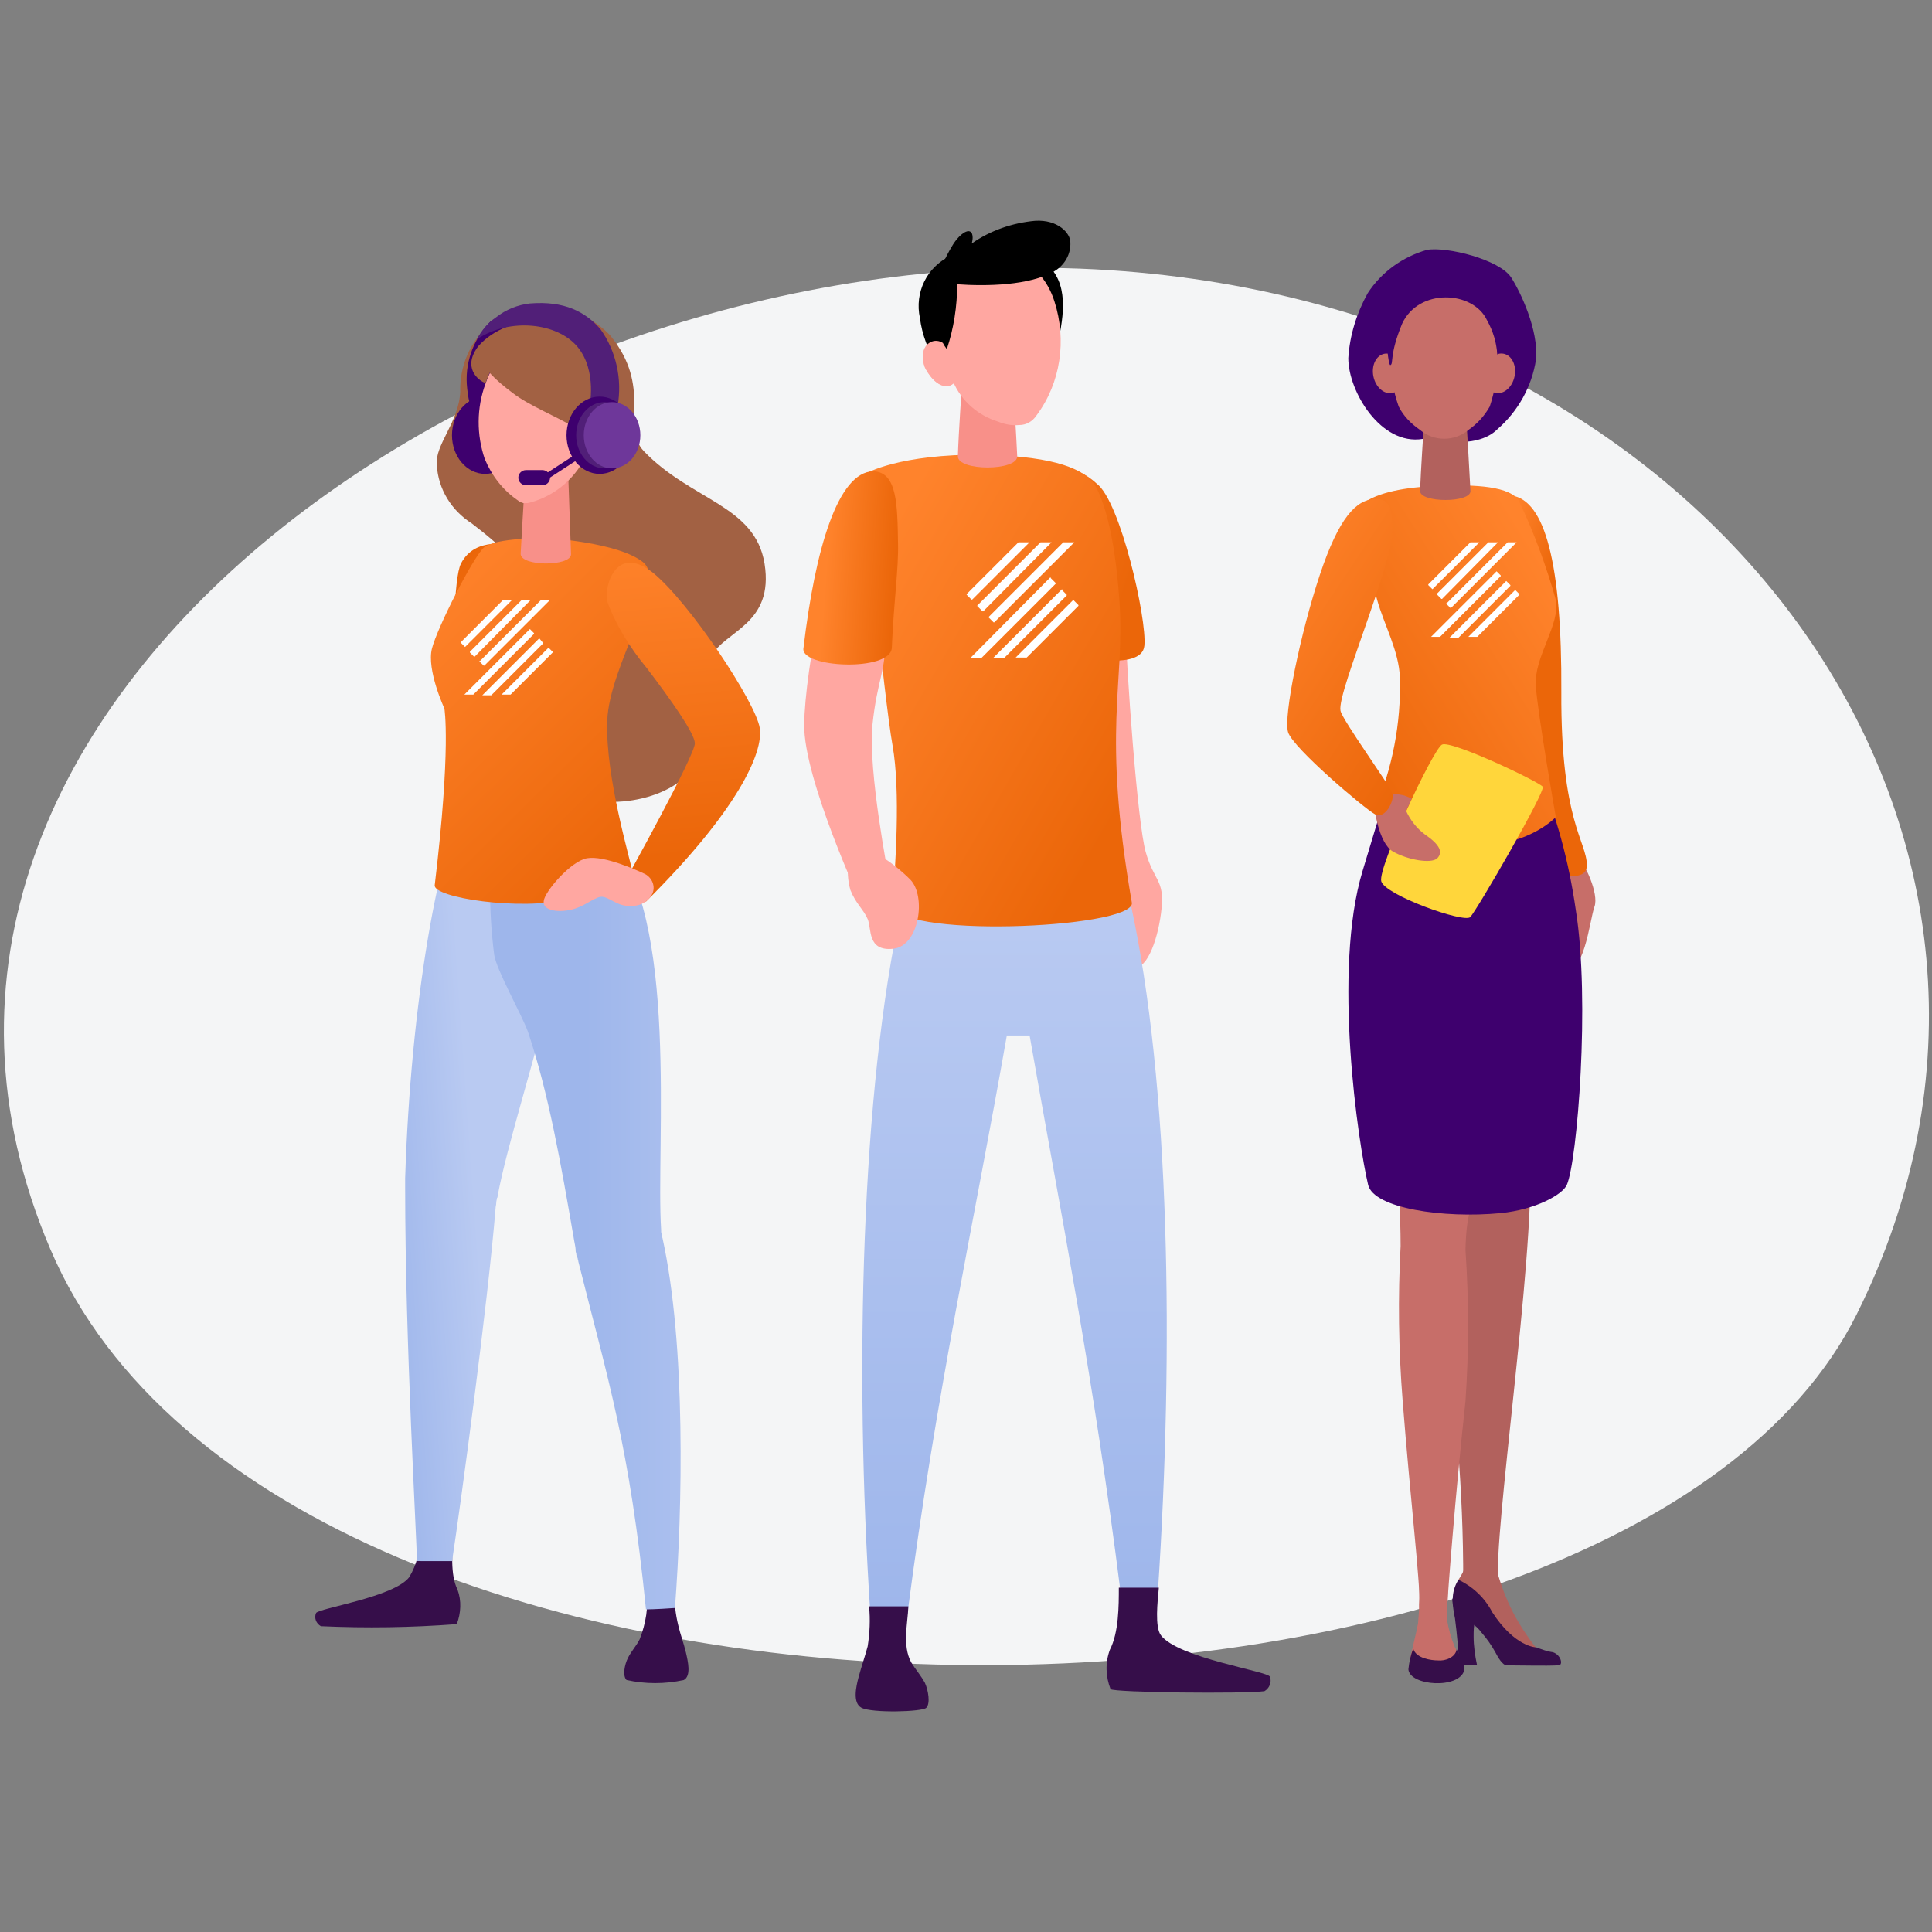 <svg xmlns="http://www.w3.org/2000/svg" xmlns:xlink="http://www.w3.org/1999/xlink" id="Calque_1" x="0px" y="0px" viewBox="0 0 280 280" style="enable-background:new 0 0 280 280;" xml:space="preserve"><rect x="0" y="0" width="280" height="280" fill="#808080" stroke="none"/><style type="text/css">	.st0{fill:#F4F5F6;}	.st1{fill:#360E4A;}	.st2{fill:#A26143;}	.st3{fill:#3E006E;}	.st4{fill:#1769AF;}	.st5{fill:url(#Union_17_00000086694227929488499020000011414428872561030822_);}	.st6{fill:url(#Union_18_00000136387187546429365270000012452456430266396295_);}	.st7{fill:url(#Tracé_22303_00000119834648748260008900000000453298026155703213_);}	.st8{fill:url(#Tracé_22302_00000152973957153864081070000005000737189832270769_);}	.st9{fill:#F89089;}	.st10{fill:#FFBCB5;}	.st11{fill:#FFA7A1;}	.st12{fill:url(#Tracé_22304_00000136388104263550556490000004987354355742471611_);}	.st13{fill:#511F78;}	.st14{fill:#6E379A;}	.st15{fill:#C76E69;}	.st16{fill:#B2615D;}	.st17{fill:url(#Tracé_22287_00000049179535727190707860000004452817262392497804_);}	.st18{fill:url(#Tracé_22285_00000176002937193317599510000016284697489380176564_);}	.st19{fill:#FFD63B;}	.st20{fill:url(#Tracé_22286_00000044179373075173830170000015664135006287494822_);}	.st21{fill:url(#Tracé_26_00000086688996073264724340000006816103478614323585_);}	.st22{fill:url(#Tracé_22295_00000038391195390100367620000009013566533909346457_);}	.st23{fill:url(#Tracé_22292_00000157307290291982449870000001555882289067285427_);}	.st24{fill:url(#Tracé_22300_00000048472751641433590400000014437731104915132561_);}	.st25{fill:#FFFFFF;}</style><g id="Groupe_18468" transform="translate(-585.421 -223)">	<path id="Trac&#xE9;_8130" class="st0" d="M592.7,404c-34-79.7,67.8-148.6,155.5-141.7c87.7,6.8,140.4,82.8,106.3,151.2  S626.6,483.7,592.7,404z"></path>	<g id="Groupe_12466_00000039127321459822853940000017497776927515567011_" transform="translate(-7.263 5.328)">		<g id="Groupe_9428_00000156582795232192106440000010893328307800706447_" transform="translate(606.488 225.151)">			<path id="Trac&#xE9;_22308_00000127035991593623273410000001468829091211721131_" class="st1" d="M83.9,223c0,1.7,0.2,3.5,0.6,5.1    c0.3,1.3,0.8,2.6,1.1,3.9s0.8,3.4-0.3,4c-2.7,0.6-5.6,0.6-8.3,0c-0.6-0.6-0.3-2.2,0.2-3.2c0.5-1,1.2-1.7,1.7-2.7    c0.9-2.3,1.3-4.7,1-7.2L83.9,223z"></path>			<path id="Trac&#xE9;_22307_00000066479127368800462870000003355607185351626941_" class="st1" d="M47.1,215c0,2.2-0.5,4.3-1.6,6.1    c-2.2,2.9-13.2,4.5-13.5,5.2c-0.3,0.7,0,1.5,0.7,1.9c6.6,0.3,13.1,0.2,19.7-0.3c0.6-1.6,0.7-3.4,0.1-5c-1.1-2.2-0.7-5.6-0.7-8    L47.1,215z"></path>			<path id="Trac&#xE9;_22305_00000135668624146379323050000006663140406122902179_" class="st2" d="M66.3,37c3.1,0.4,6.1,1.8,8.3,4.1    c6.2,7.5,1.6,13.3,4.9,16.8c6.9,7.2,16.1,7.8,17.5,16.3c1.4,8.8-5.7,9.7-7.7,13.4c-2,3.8,1.5,10.6-2.9,16.5    c-3.6,4.8-14.2,6.5-20.3,2.1c-6.1-4.4-7.3-11.9-3.4-25.6c1.4-4.7-4.1-9.1-8.1-12.2c-3-1.9-4.9-5-5.1-8.5    c-0.3-2.9,3.2-6.2,3.4-10.6c-0.1-3.7,1.4-7.2,4.1-9.6C59.5,37.6,62.9,36.6,66.3,37z"></path>							<ellipse id="Ellipse_421_00000165948545959203176420000010445018223565884563_" class="st3" cx="56.5" cy="55.6" rx="4.8" ry="5.6"></ellipse>			<path id="Trac&#xE9;_22313_00000056396499340082940090000001246614381298831269_" class="st3" d="M57.2,39.2c2-1.9,6.3,6.5,6.3,9.6    c0.2,2.8-1.9,5.3-4.8,5.6c-2.6,0-4.4-1.2-4.8-5.6C53.5,45.3,54.7,41.8,57.2,39.2z"></path>			<g id="Groupe_9422_00000010280399100164574500000000513916547612513934_" transform="translate(21.815 47.164)">				<path id="Trac&#xE9;_174" class="st4" d="M42.3,179.7"></path>									<linearGradient id="Union_17_00000073695638415904416340000012832521904816364706_" gradientUnits="userSpaceOnUse" x1="-166.401" y1="363.71" x2="-167.197" y2="363.45" gradientTransform="matrix(15.471 0 0 -71.336 2607.265 26059.047)">					<stop offset="0" style="stop-color:#B9CAF2"></stop>					<stop offset="1" style="stop-color:#9EB6EB"></stop>				</linearGradient>				<path id="Union_17" style="fill:url(#Union_17_00000073695638415904416340000012832521904816364706_);" d="M24.8,171.6     c0-3.2-1.7-31.3-1.7-54.1c0,0,0-0.1,0-0.2c0-0.4,0-0.8,0-1.2l0,0c0.8-25.3,4.9-48.8,9.3-55.9c2.1-3.4,13.4-1.8,13.4-1.8     c6.8,11.2-6.6,45.6-9.3,60.3c0,0.1,0,0.2-0.1,0.3c0,0.2-0.1,0.4-0.1,0.7s-0.1,0.5-0.1,0.8l0,0c-1.1,13.6-5,42.5-6.3,51.1     c-0.1,0-1.1,0-2.3,0c-0.8,0-1.6,0-2.1,0C25.2,171.6,24.9,171.6,24.8,171.6z"></path>									<linearGradient id="Union_18_00000093885834386309089220000011634426806941941393_" gradientUnits="userSpaceOnUse" x1="-165.608" y1="363.675" x2="-167.262" y2="363.675" gradientTransform="matrix(17.401 0 0 -71.616 2959.778 26166.338)">					<stop offset="0" style="stop-color:#B9CAF2"></stop>					<stop offset="1" style="stop-color:#9EB6EB"></stop>				</linearGradient>				<path id="Union_18" style="fill:url(#Union_18_00000093885834386309089220000011634426806941941393_);" d="M48.2,128.2     c0-0.2-0.1-0.3-0.1-0.5c-0.1-0.2-0.2-0.4-0.2-0.6h0c0,0,0-0.1,0-0.1c-0.1-0.2-0.1-0.4-0.1-0.6c0-0.3-0.2-1.1-0.3-1.8     c-1.8-10.4-3.6-20.8-6.6-29.7c-0.9-2.5-4.6-9-4.9-11.2c-0.8-6.3-0.8-12.7,0-19c0,0,13.6-1,16.6,2.2c10.3,11,6.8,44.6,7.6,56.7     c0,0,0,0.1,0,0.1s0,0.1,0,0.2c0.1,0.4,0.1,0.7,0.2,0.9c3.4,15.5,2.9,39.2,1.8,53.6c-2.8,0.2-4.2,0.2-4.2,0.2     C55.6,154.8,52.5,145.4,48.2,128.2z"></path>			</g>							<linearGradient id="Trac&#xE9;_22303_00000008136857221570997830000007787617005871600551_" gradientUnits="userSpaceOnUse" x1="-161.659" y1="399.519" x2="-161.659" y2="397.926" gradientTransform="matrix(16.567 -19.058 -15.806 -13.74 9037.184 2492.773)">				<stop offset="0" style="stop-color:#EB6609"></stop>				<stop offset="1" style="stop-color:#FF832C"></stop>			</linearGradient>							<path id="Trac&#xE9;_22303_00000129922878931737638400000000779647254140952963_" style="fill:url(#Trac&#xE9;_22303_00000008136857221570997830000007787617005871600551_);" d="    M53,74.2c-2.1,4.1-0.6,41.8-1.3,43.2l4.8,3.4c5.2-6.4,5.7-39.2,5.7-39.2l-1.9-10C60.3,71.6,55.1,70.1,53,74.2z"></path>							<linearGradient id="Trac&#xE9;_22302_00000015346243279467822170000010482700708607430075_" gradientUnits="userSpaceOnUse" x1="-146.464" y1="404.989" x2="-147.41" y2="406.59" gradientTransform="matrix(19.83 0 0 -33.26 2977.482 13591.98)">				<stop offset="0" style="stop-color:#EB6609"></stop>				<stop offset="1" style="stop-color:#FF832C"></stop>			</linearGradient>							<path id="Trac&#xE9;_22302_00000146479297276343022230000002051781613386913956_" style="fill:url(#Trac&#xE9;_22302_00000015346243279467822170000010482700708607430075_);" d="    M56.3,71.9c-1.6,1.5-6.7,11.5-7.5,14.6s1.8,8.7,1.8,8.7s1,5.6-1.4,25.6c-0.3,1.8,12.4,3.8,19.6,2c7.2-1.8,9.4-2.2,9.1-3.7    c-0.2-1.5-4-13.9-3.7-22.1c0.3-8.2,8.8-20.1,5.2-23s-13.9-3.5-13.9-3.5S57.9,70.4,56.3,71.9z"></path>			<g id="Groupe_9421_00000136399911277010063850000012224101484185745060_" transform="translate(28.754 1.844)">				<path id="Trac&#xE9;_351_00000066517454201758706780000004251873419232428435_" class="st9" d="M40.2,71c-0.1-2.8-0.4-11.3-0.4-11.3     l-6.4,2.6c0,0-0.4,6.6-0.5,8.6C32.8,72.8,40.2,72.8,40.2,71z"></path>				<path id="Trac&#xE9;_353_00000010307311752066606820000010168515237689033624_" class="st10" d="M46.3,55.6     c-0.3,0.7-1.8,3.2-3.5,2.6c-1.8-0.5-1.2-2.8-0.8-3.8c0.3-0.9,1.3-2.6,2.8-2.5C46,51.9,47.1,53.4,46.3,55.6z"></path>				<path id="Trac&#xE9;_354_00000119823547598557259110000013607494328862159031_" class="st11" d="M43.4,44.9c1,3.8,0.7,7.7-0.8,11.3     c-1.5,3.6-4.6,6.3-8.3,7.3c-0.3,0.1-0.6,0.1-1,0.1c-0.3-0.1-0.6-0.2-0.8-0.4c-2.2-1.5-3.8-3.6-4.8-6c-1.2-3.5-1.2-7.4,0.1-10.9     c0.5-1.5,1.3-3,2.4-4.2c2-2.1,5-3,7.9-2.2C40.6,40.5,42.7,42.4,43.4,44.9z"></path>				<path id="Trac&#xE9;_356_00000004507773490644871090000015317225195089470113_" class="st2" d="M26.8,40.8c-2.4,3.1-0.1,5,1,5.4     l0.6-1.5c1,1.1,2.1,2,3.3,2.9c2.3,1.8,6.3,3.4,8.8,4.9c2.6,1.3,4.6,3.7,5.4,6.5c1.4-3.4,1.9-7,1.6-10.7     c-0.6-3.6-2.7-6.7-5.7-8.7c-1.9-1.1-4-1.9-6.2-2.2C32.3,37.1,29,38.4,26.8,40.8z"></path>			</g>							<linearGradient id="Trac&#xE9;_22304_00000072263343936287435410000010156759054232235663_" gradientUnits="userSpaceOnUse" x1="-156.192" y1="401.47" x2="-155.746" y2="403.152" gradientTransform="matrix(15.664 -8.32 -13.178 -24.81 7825.954 8777.179)">				<stop offset="0" style="stop-color:#EB6609"></stop>				<stop offset="1" style="stop-color:#FF832C"></stop>			</linearGradient>							<path id="Trac&#xE9;_22304_00000127760293258974411940000001132578046511770778_" style="fill:url(#Trac&#xE9;_22304_00000072263343936287435410000010156759054232235663_);" d="    M74.2,79.7c-0.5-1.9,1.1-8.5,6.6-4.2c5.4,4.4,14.9,18.8,15.5,22.5c0.6,3.6-3.3,12.1-16.5,25.2l-3.1-2.8c0,0,10.4-18.7,10.2-20.2    c-0.1-1.5-3.5-6.3-7-10.9C77.5,86.4,75.5,83.2,74.2,79.7z"></path>			<path id="Trac&#xE9;_22309_00000145028482456415064330000011679672776770031759_" class="st11" d="M79.7,119.2    c-1.3-0.6-5.9-2.7-8.4-2.3c-2.4,0.4-6.2,4.9-6.3,6.2c-0.2,1.3,1.8,1.7,3.8,1.3s3.3-1.7,4.4-1.9c1.1-0.2,2.5,1.5,4.4,1.3    c1.2,0.1,2.4-0.5,3-1.5C81.3,121.2,80.8,119.8,79.7,119.2z"></path>			<path id="Trac&#xE9;_22312_00000149346853232760535540000000853496545926869918_" class="st13" d="M71.6,51.6c0,0,1.2-5.3-1.7-8.8    c-2.9-3.5-9.8-4.3-14.6-1.1c0.7-1.3,1.6-2.4,2.8-3.2c1.4-1.1,3.1-1.8,4.9-2c5-0.4,8,1.2,10.2,3.7c2.3,3.2,3.2,7.3,2.5,11.2    C74.9,54.7,71.6,51.6,71.6,51.6z"></path>							<ellipse id="Ellipse_418_00000134229778682711817160000002599486572540126625_" class="st3" cx="73.1" cy="55.6" rx="4.8" ry="5.6"></ellipse>							<ellipse id="Ellipse_419_00000170276877232829011530000007806728849991263379_" class="st13" cx="73.8" cy="55.6" rx="4.1" ry="4.8"></ellipse>							<ellipse id="Ellipse_420_00000067950771451173785530000005039333072414497952_" class="st14" cx="74.9" cy="55.6" rx="4.1" ry="4.8"></ellipse>			<g id="Groupe_9423_00000075143199333655155070000010904118692753827245_" transform="translate(33.016 13.649)">				<path id="Rectangle_3029_00000064343070710161271970000010155933541726650537_" class="st3" d="M29.4,47h2.4     c0.6,0,1.1,0.5,1.1,1.1l0,0c0,0.6-0.5,1.1-1.1,1.1h-2.4c-0.6,0-1.1-0.5-1.1-1.1l0,0C28.3,47.5,28.8,47,29.4,47z"></path>									<rect id="Rectangle_3030_00000071551148315488485220000014592021296987571599_" x="30.7" y="46.3" transform="matrix(0.839 -0.545 0.545 0.839 -19.918 26.194)" class="st3" width="7.1" height="0.8"></rect>			</g>		</g>		<g id="Groupe_9426_00000145744114690767777440000005144098015161341834_" transform="translate(709.463 220.285)">			<path id="Trac&#xE9;_22291_00000083081341451226108070000011428762410707065763_" class="st15" d="M114.3,128.8    c0.7-1.9-1.5-6.5-2.4-7.1s-1.9,0.6-2.4,2.2s-0.6,3-0.9,3.9c-0.3,0.9-2.3,8.8,0.9,10.2C112.8,139.4,113.6,130.7,114.3,128.8z"></path>			<g id="Groupe_9416_00000029010287157050723470000003138905594444310919_" transform="translate(13.978 74.187)">				<path id="Trac&#xE9;_126_00000173123610794948340180000003873524707791953286_" class="st16" d="M78.9,89.6c0.4-2.6,0.7-4.9,1.1-6.5     c1.4-5.2,4.6-5.7,6.3-5.6C91,77.8,91,85.1,91,91.4c0.6,14.6-5.4,54.7-4.6,61.1h-5.1C81.4,124.3,76,106.8,78.9,89.6z"></path>			</g>			<g id="Groupe_9415_00000002385577523279629120000002952784771962589102_" transform="translate(10.209 76.063)">				<path id="Trac&#xE9;_126-2_00000070821346785634332480000012027933256834937753_" class="st15" d="M76.1,90.7     c0.4-2.6,0.7-4.9,1.1-6.5c1.4-5.2,4.6-5.7,6.3-5.6c4.8,0.4,4.8,7.6,4.8,13.9c0.1,3.1-2.7,0.1-2.9,10c0.5,7.3,0.5,14.6,0,21.9     c-1.5,13.7-2.6,28.5-2.6,29.1c0,0-4.4,4.4-4.1,0c0.2-2.3-1.3-15-2.4-29.1c-0.6-7.5-0.7-15-0.3-22.5C76,97,75.6,94.2,76.1,90.7z"></path>			</g>							<linearGradient id="Trac&#xE9;_22287_00000071521985253559443930000010231973083992438160_" gradientUnits="userSpaceOnUse" x1="-230.731" y1="411.292" x2="-231.075" y2="411.848" gradientTransform="matrix(8.369 0 0 -34.711 2036.037 14366.102)">				<stop offset="0" style="stop-color:#EB6609"></stop>				<stop offset="1" style="stop-color:#FF832C"></stop>			</linearGradient>							<path id="Trac&#xE9;_22287_00000073002204490260834750000013602663640136739252_" style="fill:url(#Trac&#xE9;_22287_00000071521985253559443930000010231973083992438160_);" d="    M101.4,73c0,0-3.9-4.5,0.9-3.8c4.8,0.7,7.3,9.7,7.2,28.5c-0.1,18.8,3.7,21.6,3.7,25.1s-8.2,0-8.2,0l-2.8-25.1L101.4,73z"></path>			<path id="Trac&#xE9;_22288_00000167356840651490460500000006671969696887264657_" class="st3" d="M86.3,104.9c0,0-1.2,4.2-5.6,18.7    s-0.6,39.6,0.8,45.5c0.8,3.4,10.9,4.9,19.2,4.1c5.1-0.5,9-2.7,9.6-4.1c1.5-3.4,3.4-26.7,1.3-39.8c-1-7-2.8-13.8-5.6-20.3    L86.3,104.9z"></path>							<linearGradient id="Trac&#xE9;_22285_00000090265897219189733670000014617736633963391651_" gradientUnits="userSpaceOnUse" x1="-246.659" y1="409.8" x2="-245.505" y2="411.125" gradientTransform="matrix(17.8 0 0 -32.674 4473.838 13506.983)">				<stop offset="0" style="stop-color:#EB6609"></stop>				<stop offset="1" style="stop-color:#FF832C"></stop>			</linearGradient>							<path id="Trac&#xE9;_22285_00000041280752172340728510000012431552991326485920_" style="fill:url(#Trac&#xE9;_22285_00000090265897219189733670000014617736633963391651_);" d="    M92.2,67.8c-4.4,0.1-8.6,0.7-11.1,2.3c-1.6,1-0.3,7,1.7,14.2c1,3.6,3.2,7.5,3.3,11.3c0.2,6.6-1.1,13.2-3.7,19.3    c0,0,3.7,3.7,12.7,4.8s13.6-3.9,13.6-3.9s-2.6-14.8-2.9-19c-0.3-4.2,3.6-8.9,2.9-12.5c-1.4-4.9-3.1-9.6-5.3-14.2    C102.3,67.8,96.7,67.6,92.2,67.8z"></path>			<g id="Groupe_9414_00000089533024919048161920000005217799164951434680_" transform="translate(5.628 0)">				<path id="Trac&#xE9;_447_00000009568955985431623310000012374891567712276141_" class="st3" d="M84.4,33.6c-3.5,1-6.6,3.2-8.6,6.3     c-1.6,2.9-2.6,6.1-2.8,9.4c0,4.8,4.7,12.7,10.8,11.7c0.9-0.1,7.6,1.8,10.8-1.4c3-2.6,5-6.2,5.6-10.1c0.4-4.3-2.3-9.9-3.6-11.9     C94.9,35,87.3,33.1,84.4,33.6z"></path>				<path id="Trac&#xE9;_448_00000117646429139465229330000007906287929896800664_" class="st16" d="M83.4,68.5c0.1-2.8,0.5-8.8,0.5-8.8     h6.3c0,0,0.4,6.7,0.5,8.8C90.9,70.3,83.3,70.3,83.4,68.5z"></path>									<ellipse id="Ellipse_16_00000019639107885431078560000004772193917632411288_" transform="matrix(0.203 -0.979 0.979 0.203 25.254 133.948)" class="st15" cx="94.9" cy="51.5" rx="2.9" ry="2.2"></ellipse>									<ellipse id="Ellipse_17_00000065758898645683802030000005821527402710263970_" transform="matrix(0.979 -0.203 0.203 0.979 -8.806 17.078)" class="st15" cx="78.8" cy="51.5" rx="2.2" ry="2.9"></ellipse>				<path id="Trac&#xE9;_450_00000170992241941551318170000008797984025914533026_" class="st15" d="M93,41.5c-1.9-3.4-6.2-4.6-9.6-2.7     c-1.1,0.6-2,1.6-2.7,2.7c-2,4.7-2.1,10-0.4,14.8c0.7,1.4,1.8,2.5,3.1,3.4c2,1.7,5,1.7,7,0c1.3-0.9,2.3-2,3.1-3.4     C95.1,51.5,95,46.2,93,41.5z"></path>				<path id="Trac&#xE9;_452_00000005260168916030622650000005905681642259793806_" class="st3" d="M78.6,44.3c-0.2,2.2,0.2,6.1,0.5,6     c0.5-0.2-0.2-1.4,1.7-6c2.4-5.2,10.3-4.8,12.3-0.5c0.9,1.6,1.4,3.3,1.5,5.1C94.8,46.7,95,40,92,37.9c-1.4-1-3.2-1.5-4.9-1.4     c-2.7,0-5.2,1.2-6.8,3.3C79.3,41.1,78.7,42.6,78.6,44.3z"></path>			</g>			<g id="Groupe_9417_00000182509050514713049110000018147678150281505421_" transform="translate(11.037 120.927)">				<path id="Trac&#xE9;_234_00000152237847129991386750000004414340154202773897_" class="st15" d="M77.8,105.1     c0.2,2.2,0.1,4.4-0.1,6.6c-0.2,1.2-1.2,5.2-1.2,5.4c0,0.5,0.7,0.7,1.2,0.8c1.9,0.1,3.7,0,5.6-0.4c0.2-0.8,0.1-1.7-0.3-2.4     c-0.5-1.2-0.9-2.6-1.1-3.9c0-0.7,0.1-4.4,0.2-6.1L77.8,105.1z"></path>				<path id="Trac&#xE9;_235_00000083082808724233689650000001746190735944939931_" class="st1" d="M76.3,118.4c0.2,2.4,7.4,2.9,8.1,0.1     c0.2-0.7-1.1-3-1.1-3c-0.2,1.2-1.7,1.7-2.7,1.6c-1,0-3.2-0.3-3.6-1.7C76.6,116.4,76.4,117.4,76.3,118.4z"></path>			</g>			<g id="Groupe_9418_00000167384345044681160880000002241608400786485685_" transform="translate(15.089 119.84)">				<path id="Trac&#xE9;_231_00000088111067235395958550000000492595050893773970_" class="st16" d="M87,110.4c1,2.1,2.3,4.1,3.7,5.9     c-0.3,0.3-2.4,0.8-5.3-2c-2.2-2.4-4.2-5-5.9-7.8c0.4-0.6,0.8-1.3,1-2h4.4C85.4,106.5,86.1,108.5,87,110.4z"></path>				<path id="Trac&#xE9;_232_00000111186867615799934660000000294726647481217198_" class="st1" d="M79.5,106.5c-1.1,1.7-1.1,3.9,0,5.6     c1.3,0.2,2.5,0.9,3.3,2c0.8,0.9,1.5,1.9,2.1,3c0.3,0.6,1,1.8,1.6,1.8c2.3,0,5.5,0.1,7.5,0c0.7,0,0.4-1.5-0.8-1.9     c-0.8-0.1-1.6-0.4-2.4-0.7c0,0-3.1,0-6.4-5.1C83.3,109.1,81.6,107.5,79.5,106.5z"></path>				<path id="Trac&#xE9;_233_00000124157625706816368060000011722572375728718226_" class="st1" d="M79,112.1c0.3,2.3,0.5,4.6,0.6,6.8     h2.6c-0.3-1.4-0.5-2.8-0.5-4.2c0-0.7,0-1.5,0.2-2.2c0.5-1.5-3-4.7-3.3-3.1C78.7,110.3,78.8,111.2,79,112.1z"></path>			</g>			<path id="Trac&#xE9;_27716_00000179612115235837073320000004147646143653876665_" class="st19" d="M83.4,125.1c0.5,2,12,6.1,12.9,5.2    c0.9-0.9,11-18.3,10.5-18.9c-0.5-0.7-13.3-6.8-14.6-6.1S82.9,123.1,83.4,125.1z"></path>			<path id="Trac&#xE9;_22290_00000021808446466624870710000002260590660973905291_" class="st15" d="M82.4,114.4c0,0,0.6,5.2,2.7,6.4    s5.5,1.8,6.4,1c0.9-0.9,0.4-2-1.8-3.5c-1.2-0.9-2.1-2.1-2.7-3.4c0,0,0.5-1,0.8-1.8c0,0-0.5-0.2-1-0.4c-0.5-0.2-3.5-0.5-3.5-0.5    L82.4,114.4z"></path>							<linearGradient id="Trac&#xE9;_22286_00000041292764863416854980000009439563578700485258_" gradientUnits="userSpaceOnUse" x1="-234.875" y1="408.229" x2="-235.804" y2="410.079" gradientTransform="matrix(9.625 0 0 -28.811 2343.281 11880.56)">				<stop offset="0" style="stop-color:#EB6609"></stop>				<stop offset="1" style="stop-color:#FF832C"></stop>			</linearGradient>							<path id="Trac&#xE9;_22286_00000174590502543916405480000016268420760976567721_" style="fill:url(#Trac&#xE9;_22286_00000041292764863416854980000009439563578700485258_);" d="    M82.5,69.7c-2.7,0.1-5.2,2.6-8,11c-2.8,8.4-5.3,20.5-4.6,22.8c0.7,2.3,11.1,11.1,12.6,11.9s2.9-2.1,2.5-3.1    c-0.3-1-7.2-10.5-7.5-11.9s1.9-7.3,4-13.4c2.1-6.1,3.5-10.5,3.5-12.6C85,72.3,85.2,69.6,82.5,69.7z"></path>		</g>		<g id="Groupe_9427_00000153689328744773697130000010929015126489191303_" transform="translate(663.933 217.672)">			<path id="Trac&#xE9;_22301_00000012443220168664630170000017817710148975906949_" class="st11" d="M85.4,95.4l-3.3-22.7    c0,0,9.5,8.7,9.7,16.6c0.2,7.9,1.8,30,3,34.2s2.7,4,2.3,8.1c-0.4,4.1-2,8.9-4,8.6S85.4,95.4,85.4,95.4z"></path>			<g id="Groupe_9419_00000129923816025265297980000015658824593359148940_" transform="translate(7.069 62.071)">									<linearGradient id="Trac&#xE9;_26_00000003803022072825003490000002207203902248671634_" gradientUnits="userSpaceOnUse" x1="-213.181" y1="356.469" x2="-213.181" y2="354.877" gradientTransform="matrix(27.769 0 0 -64.811 5988.421 23171.953)">					<stop offset="0" style="stop-color:#B9CAF2"></stop>					<stop offset="1" style="stop-color:#9EB6EB"></stop>				</linearGradient>									<path id="Trac&#xE9;_26_00000008125768572129408030000005342529115047777944_" style="fill:url(#Trac&#xE9;_26_00000003803022072825003490000002207203902248671634_);" d="     M85.5,68.7c0,0-11.8,3.4-15.7,3.3c0-0.1,0-0.1,0-0.1c-0.5,0.1-1.1,0.1-1.6,0c0,0,0,0,0,0.1c-4,0.1-15.9-2.4-15.9-2.4     c-5.8,26.4-6.8,67-4.5,101.9c1.8,0.4,3.6,0.5,5.4,0.3c4.1-31.7,9.7-57,14.4-83.8h3.3c4.7,26.8,9.2,49.1,13.2,80.8     c1.8,0.2,3.7,0.1,5.4-0.3C91.8,133.7,91.3,95.1,85.5,68.7z"></path>			</g>							<linearGradient id="Trac&#xE9;_22295_00000165192234798548113790000010736276331819812770_" gradientUnits="userSpaceOnUse" x1="-215.963" y1="401.967" x2="-216.667" y2="403.666" gradientTransform="matrix(9.094 -6.852 -11.263 -14.948 6582.697 4616.173)">				<stop offset="0" style="stop-color:#EB6609"></stop>				<stop offset="1" style="stop-color:#FF832C"></stop>			</linearGradient>							<path id="Trac&#xE9;_22295_00000164474138895681589270000000960338025698031500_" style="fill:url(#Trac&#xE9;_22295_00000165192234798548113790000010736276331819812770_);" d="    M83.8,94.9l-5.6-18.2c0,0-1.2-9.2,3.3-9c2.3-0.1,4.5,0.8,6.2,2.4c3.4,2.5,7.3,19.6,6.9,23.5S83.8,94.9,83.8,94.9z"></path>							<linearGradient id="Trac&#xE9;_22292_00000010284281150998530330000009590447050415605384_" gradientUnits="userSpaceOnUse" x1="-204.549" y1="414.965" x2="-205.702" y2="416.135" gradientTransform="matrix(24.39 0 0 -42.908 5075.399 17930.865)">				<stop offset="0" style="stop-color:#EB6609"></stop>				<stop offset="1" style="stop-color:#FF832C"></stop>			</linearGradient>							<path id="Trac&#xE9;_22292_00000000933684991469514130000012689787802040699786_" style="fill:url(#Trac&#xE9;_22292_00000010284281150998530330000009590447050415605384_);" d="    M86.7,69.4c-1.2-1-4-3.3-15.7-3.5c-11.6-0.1-16.9,2.6-17.1,3c-0.2,0.4,3,32.4,4.2,39.1c1.2,6.7,0.4,17.8,0,22.9    c-0.4,5.2,34.7,3.7,34.7,0c-4.4-25.3-1-31.6-1.8-43.6S87.9,70.4,86.7,69.4z"></path>			<path id="Trac&#xE9;_22293_00000027584743794380601290000011582950132523369353_" class="st11" d="M57.1,92.1c0-0.1-0.5-4.5-0.5-4.6    c-0.1-5.4-0.5-10.7-3.9-10.8c-3.5-0.1-7.3,20.4-7.4,28.3c-0.1,7.9,8.3,26,8.3,26l4-3.6c0,0-3.1-15.8-2.4-22.4    C55.9,98.4,57.1,97.6,57.1,92.1z"></path>			<g id="Groupe_9420_00000138565286385050016630000011405758893741353620_" transform="translate(12.074)">				<path id="Trac&#xE9;_246_00000120532898127919198850000000540316827690712202_" class="st9" d="M55.5,66.1     c0.1-3.4,0.6-10.5,0.6-10.5h7.4c0,0,0.5,8.1,0.6,10.5C64.2,68.3,55.4,68.3,55.5,66.1z"></path>				<path id="Trac&#xE9;_248_00000059991761322878247970000009670116163132411815_" class="st10" d="M50.7,53.2c0.3,0.7,1.8,3.2,3.6,2.7     C56,55.3,55.4,53,55,52c-0.3-0.9-1.3-2.7-2.8-2.6C50.9,49.5,49.9,51,50.7,53.2z"></path>				<path id="Trac&#xE9;_249_00000077295952118047934850000015293526143279806136_" d="M57.1,55.5c-3.5,0.4-6.5-4.7-7.1-9.4     c-0.8-3.7,1-7.4,4.4-9c2.7-1.5,10-0.9,12.4,0.2c4.4,2.1,4.3,6.7,3.5,10.9C70,50.1,59.7,58.5,57.1,55.5z"></path>				<path id="Trac&#xE9;_250_00000168104092444097809860000017761212058847800972_" class="st11" d="M50.7,53.2c0.3,0.7,1.8,3.2,3.6,2.7     C56,55.3,55.4,53,55,52c-0.3-0.9-1.3-2.7-2.8-2.6C50.9,49.5,49.9,51,50.7,53.2z"></path>				<path id="Trac&#xE9;_251_00000028318495435003892260000001856019599797909161_" class="st11" d="M53.6,42.4     c-0.9,4.3-0.5,8.8,1.2,12.9c1.2,2.8,3.6,4.9,6.5,5.8c1,0.4,2,0.6,3.1,0.5c1,0,1.9-0.5,2.5-1.4c3.5-4.7,4.4-10.9,2.6-16.5     c-0.5-1.6-1.3-3-2.4-4.2c-2.1-2.1-5.1-3-8-2.2C56.4,37.9,54.3,39.8,53.6,42.4z"></path>				<path id="Trac&#xE9;_253_00000134951997676107511700000012218540833229693083_" d="M52.3,41.3c-0.4,2.9-0.2,7,1.6,9.3     c1-3,1.5-6.2,1.5-9.4c4.2,0.3,10.5,0.2,14.1-1.9c1.5-0.9,2.4-2.5,2.3-4.2c0-1.3-1.8-3.3-5.1-3.1c-3.3,0.3-6.5,1.4-9.2,3.3     c0.2-0.6,0.3-1.8-0.5-1.8c-0.9,0.1-1.9,1.4-2.3,2.1C53.6,37.4,52.8,39.3,52.3,41.3z"></path>			</g>			<path id="Trac&#xE9;_22296_00000183223574891705536590000009357084756715676823_" class="st1" d="M54.7,232.8    c0.2,1.9,0.1,3.9-0.2,5.8c-0.4,1.5-0.9,2.9-1.3,4.4s-0.9,3.8,0.4,4.5c1.5,0.8,8.9,0.6,9.4,0c0.6-0.6,0.3-2.5-0.2-3.6    c-0.6-1.1-1.4-2-2-3c-1.3-2.4-0.5-5.6-0.4-8.1L54.7,232.8z"></path>			<path id="Trac&#xE9;_22297_00000054256118755447483410000008009190516335703188_" class="st1" d="M96.7,230.1    c-0.2,2.1-0.6,5.7,0.3,6.9c2.5,3.3,15.5,5.2,15.8,6c0.3,0.8-0.1,1.7-0.8,2.1c-3,0.4-21.8,0.2-22.3-0.3c-0.7-1.8-0.8-3.8-0.1-5.7    c1.3-2.5,1.3-6.4,1.3-9L96.7,230.1z"></path>			<path id="Trac&#xE9;_22298_00000004545303748321865760000007571466503897825667_" class="st11" d="M56.1,123.9c1.7,1,3.2,2.2,4.6,3.6    c2.3,2.4,1.3,9.6-2.5,10c-3.8,0.4-3.1-2.9-3.7-4.3c-0.6-1.4-1.7-2.2-2.5-4.2c-0.4-1.4-0.5-2.9-0.2-4.4L56.1,123.9z"></path>							<linearGradient id="Trac&#xE9;_22300_00000075845524253936241650000002798310569093328039_" gradientUnits="userSpaceOnUse" x1="-189.508" y1="404.47" x2="-190.65" y2="404.627" gradientTransform="matrix(8.646 0 0 -17.557 1696.882 7185.109)">				<stop offset="0" style="stop-color:#EB6609"></stop>				<stop offset="1" style="stop-color:#FF832C"></stop>			</linearGradient>							<path id="Trac&#xE9;_22300_00000126288726129260826140000017949506064621564598_" style="fill:url(#Trac&#xE9;_22300_00000075845524253936241650000002798310569093328039_);" d="    M58.9,78.7c-0.1-5.5-0.1-10.3-3.6-10.4c-5.1,0.1-8.4,11.2-10.1,25.6c-0.6,2.9,12.6,3.5,12.8,0C58.3,86.9,59,82.4,58.9,78.7z"></path>		</g>	</g>	<g id="Groupe_18458" transform="translate(630.118 252.297)">		<path id="Trac&#xE9;_30806" class="st25" d="M107.5,54.4L95.9,66.1h1.6l10.8-10.8c0,0,0-0.1,0-0.1l-0.7-0.7   C107.6,54.4,107.6,54.4,107.5,54.4"></path>		<path id="Trac&#xE9;_30807" class="st25" d="M96.2,57.6l8.3-8.3h-1.6l-7.5,7.5c0,0,0,0.1,0,0.1l0.7,0.7C96.1,57.6,96.1,57.6,96.2,57.6   "></path>		<path id="Trac&#xE9;_30808" class="st25" d="M109.2,56.1l-10,10h1.6l9.1-9.1c0,0,0-0.1,0-0.1l-0.7-0.7   C109.3,56.1,109.2,56.1,109.2,56.1"></path>		<path id="Trac&#xE9;_30809" class="st25" d="M110.8,57.7l-8.3,8.3h1.6l7.5-7.5c0,0,0-0.1,0-0.1l-0.7-0.7   C110.9,57.7,110.9,57.7,110.8,57.7"></path>		<path id="Trac&#xE9;_30810" class="st25" d="M97,58.6l0.7,0.7c0,0,0.1,0,0.1,0l9.9-10h-1.6L97,58.4C96.9,58.5,96.9,58.5,97,58.6"></path>		<path id="Trac&#xE9;_30811" class="st25" d="M98.6,60.2l0.7,0.7c0,0,0.1,0,0.1,0L111,49.3h-1.6L98.6,60.1   C98.6,60.1,98.6,60.2,98.6,60.2"></path>	</g>	<g id="Groupe_18459" transform="translate(584.118 257.564)">		<path id="Trac&#xE9;_30806-2" class="st25" d="M78.1,56.6l-9.5,9.5h1.3l8.8-8.8c0,0,0-0.1,0-0.1l-0.6-0.6   C78.1,56.6,78.1,56.6,78.1,56.6C78.1,56.6,78.1,56.6,78.1,56.6"></path>		<path id="Trac&#xE9;_30807-2" class="st25" d="M68.7,59.2l6.8-6.8h-1.3l-6.1,6.1c0,0,0,0.1,0,0.1c0,0,0,0,0,0l0.6,0.6   C68.7,59.2,68.7,59.2,68.7,59.2C68.7,59.2,68.7,59.2,68.7,59.2"></path>		<path id="Trac&#xE9;_30808-2" class="st25" d="M79.4,58l-8.2,8.2h1.3l7.5-7.5c0,0,0-0.1,0-0.1c0,0,0,0,0,0L79.5,58   C79.5,57.9,79.4,57.9,79.4,58C79.4,58,79.4,58,79.4,58"></path>		<path id="Trac&#xE9;_30809-2" class="st25" d="M80.8,59.3L74,66.1h1.3l6.1-6.1c0,0,0-0.1,0-0.1l-0.6-0.6   C80.8,59.3,80.8,59.3,80.8,59.3C80.8,59.3,80.8,59.3,80.8,59.3"></path>		<path id="Trac&#xE9;_30810-2" class="st25" d="M69.4,60l0.6,0.6c0,0,0.1,0,0.1,0c0,0,0,0,0,0l8.1-8.2h-1.3l-7.5,7.5   C69.4,59.9,69.4,60,69.4,60"></path>		<path id="Trac&#xE9;_30811-2" class="st25" d="M70.8,61.3l0.6,0.6c0,0,0.1,0,0.1,0c0,0,0,0,0,0l9.5-9.5h-1.3l-8.8,8.8   C70.7,61.3,70.7,61.3,70.8,61.3"></path>	</g>	<g id="Groupe_18460" transform="translate(672.118 252.297)">		<path id="Trac&#xE9;_30806-3" class="st25" d="M130.2,53.5l-9.5,9.5h1.3l8.8-8.8c0,0,0-0.1,0-0.1l-0.6-0.6   C130.3,53.5,130.2,53.5,130.2,53.5C130.2,53.5,130.2,53.5,130.2,53.5"></path>		<path id="Trac&#xE9;_30807-3" class="st25" d="M120.9,56.1l6.8-6.8h-1.3l-6.1,6.1c0,0,0,0.1,0,0.1c0,0,0,0,0,0l0.6,0.6   C120.8,56.1,120.9,56.1,120.9,56.1C120.9,56.1,120.9,56.1,120.9,56.1"></path>		<path id="Trac&#xE9;_30808-3" class="st25" d="M131.6,54.9l-8.2,8.2h1.3l7.5-7.5c0,0,0-0.1,0-0.1c0,0,0,0,0,0l-0.6-0.6   C131.6,54.8,131.6,54.8,131.6,54.9C131.6,54.9,131.6,54.9,131.6,54.9"></path>		<path id="Trac&#xE9;_30809-3" class="st25" d="M132.9,56.2l-6.8,6.8h1.3l6.1-6.1c0,0,0-0.1,0-0.1l-0.6-0.6   C133,56.2,132.9,56.2,132.9,56.2C132.9,56.2,132.9,56.2,132.9,56.2"></path>		<path id="Trac&#xE9;_30810-3" class="st25" d="M121.6,56.9l0.6,0.6c0,0,0.1,0,0.1,0c0,0,0,0,0,0l8.1-8.2H129l-7.5,7.5   C121.5,56.8,121.5,56.9,121.6,56.9"></path>		<path id="Trac&#xE9;_30811-3" class="st25" d="M122.9,58.2l0.6,0.6c0,0,0.1,0,0.1,0c0,0,0,0,0,0l9.5-9.5h-1.3l-8.8,8.8   C122.9,58.1,122.9,58.2,122.9,58.2"></path>	</g></g></svg>